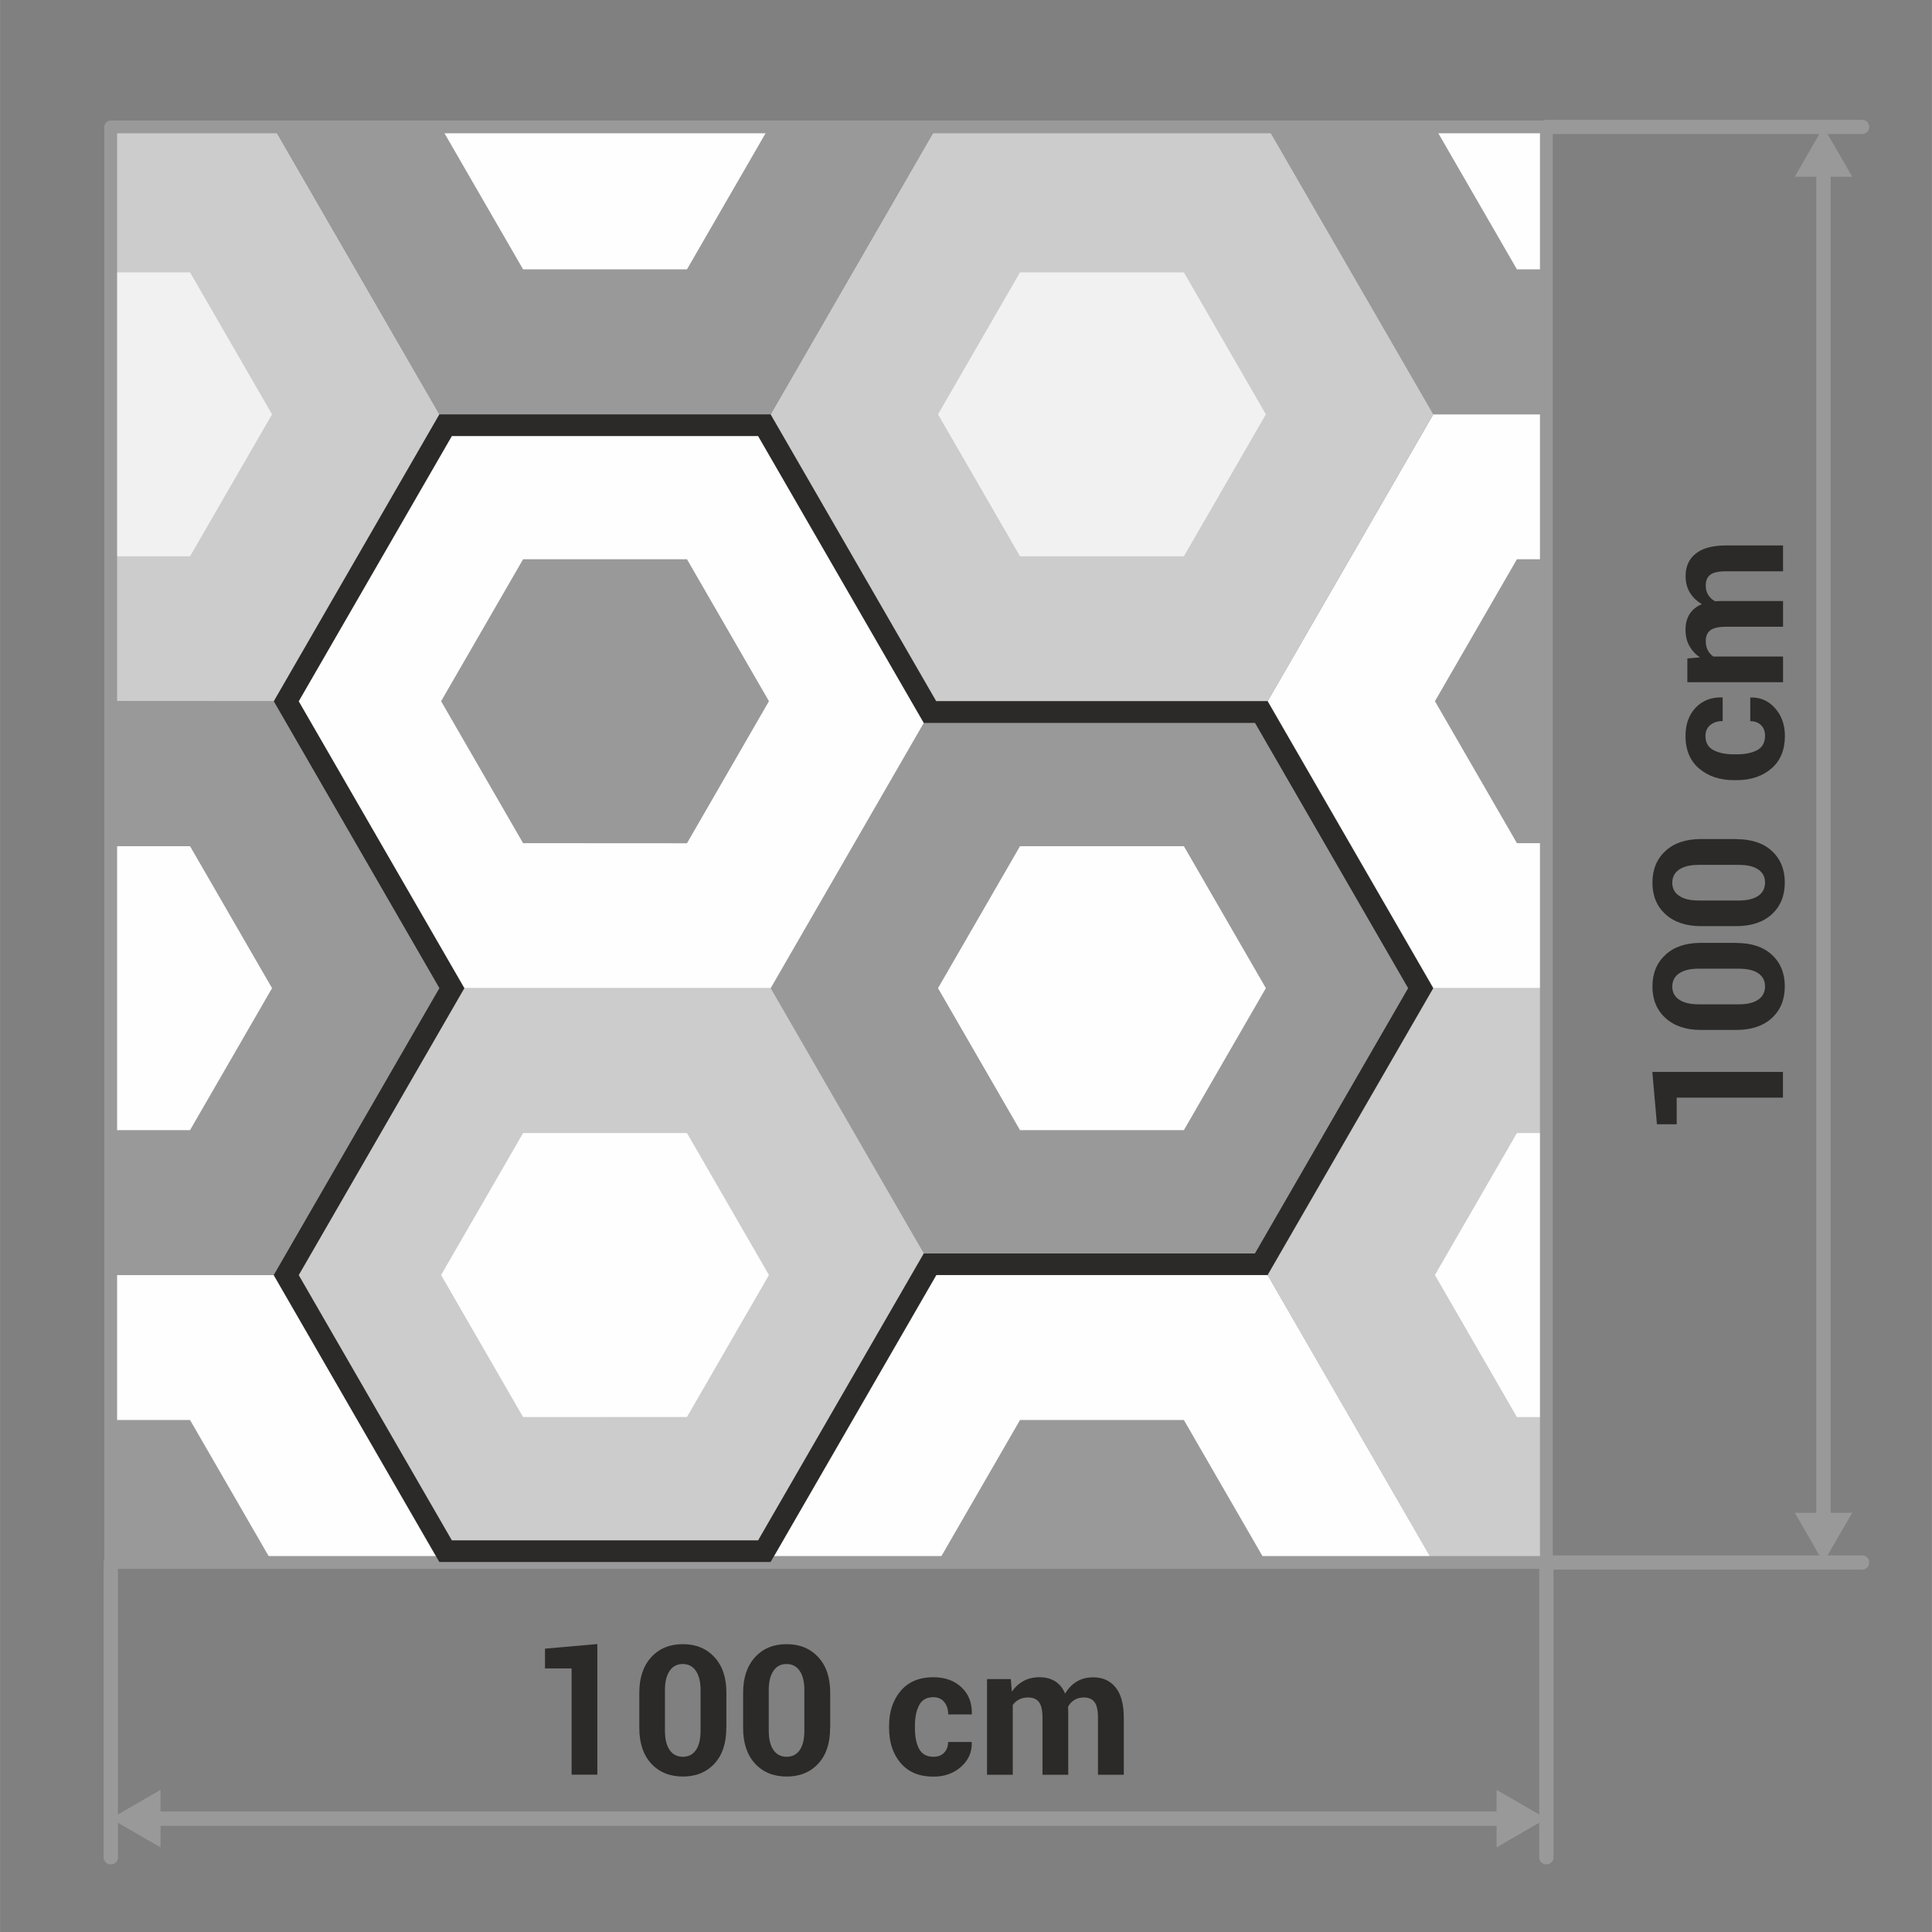 <?xml version="1.0" encoding="UTF-8"?>
<!DOCTYPE svg PUBLIC "-//W3C//DTD SVG 1.1//EN" "http://www.w3.org/Graphics/SVG/1.1/DTD/svg11.dtd">
<!-- Creator: CorelDRAW -->
<svg xmlns="http://www.w3.org/2000/svg" xml:space="preserve" width="178px" height="178px" style="shape-rendering:geometricPrecision; text-rendering:geometricPrecision; image-rendering:optimizeQuality; fill-rule:evenodd; clip-rule:evenodd"
viewBox="0 0 19.746 19.747"
 xmlns:xlink="http://www.w3.org/1999/xlink">
 <rect x="0" y="0" width="19.746" height="19.747" fill="#808080" stroke="none"/>
 <defs>
  <style type="text/css">
   <![CDATA[
    .str0 {stroke:#999999;stroke-width:0.131;stroke-linecap:round;stroke-linejoin:round}
    .fil4 {fill:none}
    .fil3 {fill:#FEFEFE}
    .fil5 {fill:#2B2A28}
    .fil2 {fill:#999999}
    .fil0 {fill:#CCCCCC}
    .fil1 {fill:#F1F1F1}
    .fil6 {fill:#2B2A28;fill-rule:nonzero}
    .fil7 {fill:#999999;fill-rule:nonzero}
   ]]>
  </style>
 </defs>
 <g id="Layer_x0020_1">
  <g id="_521426496">
   <g>
    <g>
     <g>
      <g>
       <polygon id="_521421192" class="fil0" points="2.797,1.303 4.491,4.235 2.798,7.168 1.131,7.167 1.131,1.303 "/>
       <polygon id="_521421072" class="fil1" points="1.942,2.784 2.78,4.235 1.942,5.686 1.131,5.686 1.131,2.784 "/>
      </g>
      <g>
       <polygon id="_521421288" class="fil2" points="2.798,13.032 4.491,10.1 2.798,7.168 1.131,7.168 1.131,13.033 "/>
       <polygon id="_521421264" class="fil3" points="1.942,11.551 2.78,10.1 1.942,8.649 1.131,8.649 1.131,11.551 "/>
      </g>
      <g>
       <polygon id="_521421360" class="fil3" points="2.798,13.033 4.491,15.965 1.131,15.965 1.131,13.033 "/>
       <polygon id="_521421240" class="fil2" points="1.942,14.514 2.78,15.965 1.131,15.965 1.131,14.514 "/>
      </g>
     </g>
     <g>
      <g>
       <polygon id="_521421432" class="fil0" points="15.805,10.1 14.649,10.1 12.956,13.032 14.649,15.965 15.805,15.965 "/>
       <polygon id="_521421480" class="fil3" points="15.805,11.581 15.504,11.581 14.666,13.032 15.504,14.484 15.805,14.484 "/>
      </g>
      <g>
       <polygon id="_521421336" class="fil3" points="15.805,10.1 14.649,10.1 12.956,7.167 14.649,4.235 15.805,4.235 "/>
       <polygon id="_521421576" class="fil2" points="15.805,8.618 15.504,8.618 14.666,7.167 15.504,5.716 15.805,5.716 "/>
      </g>
      <g>
       <polygon id="_521421624" class="fil2" points="15.805,1.302 12.956,1.302 14.649,4.235 15.805,4.235 "/>
       <polygon id="_521421648" class="fil3" points="15.805,1.302 14.666,1.302 15.504,2.753 15.805,2.753 "/>
      </g>
     </g>
     <g>
      <g>
       <polygon id="_521421696" class="fil0" points="12.955,1.303 14.649,4.235 12.956,7.167 9.57,7.167 7.876,4.235 9.569,1.302 "/>
       <polygon id="_521421768" class="fil1" points="12.1,2.784 12.938,4.235 12.1,5.686 10.425,5.686 9.587,4.235 10.425,2.784 "/>
      </g>
      <g>
       <polygon id="_521421792" class="fil2" points="12.955,13.032 14.649,10.1 12.956,7.167 9.57,7.168 7.876,10.1 9.569,13.032 "/>
       <polygon id="_521419320" class="fil3" points="12.1,11.551 12.938,10.1 12.1,8.649 10.425,8.649 9.587,10.1 10.425,11.551 "/>
      </g>
      <g>
       <polygon id="_521420256" class="fil3" points="12.956,13.033 14.649,15.965 7.876,15.965 9.569,13.032 "/>
       <polygon id="_521418984" class="fil2" points="12.1,14.514 12.938,15.965 9.587,15.965 10.425,14.514 "/>
      </g>
     </g>
     <g>
      <g>
       <polygon id="_521421840" class="fil0" points="7.876,15.965 9.57,13.033 7.877,10.1 4.491,10.1 2.797,13.032 4.49,15.965 "/>
       <polygon id="_521421816" class="fil3" points="7.021,14.483 7.859,13.032 7.021,11.581 5.346,11.581 4.508,13.032 5.346,14.484 "/>
      </g>
      <g>
       <polygon id="_521418384" class="fil3" points="7.876,4.235 9.57,7.167 7.877,10.1 4.491,10.1 2.797,7.167 4.49,4.235 "/>
       <polygon id="_521422104" class="fil2" points="7.021,5.716 7.859,7.167 7.021,8.619 5.346,8.618 4.508,7.167 5.346,5.716 "/>
      </g>
      <g>
       <polygon id="_521422152" class="fil2" points="7.877,4.235 9.57,1.302 2.797,1.302 4.49,4.235 "/>
       <polygon id="_521421912" class="fil3" points="7.021,2.753 7.859,1.302 4.508,1.302 5.346,2.753 "/>
      </g>
     </g>
    </g>
    <polygon id="_521420784" class="fil4 str0" points="1.131,1.297 15.805,1.297 15.805,15.97 1.131,15.97 "/>
    <path id="_521421720" class="fil5" d="M12.827 12.81l1.565 -2.71 -1.565 -2.711 -3.386 0 -1.693 -2.932 -3.13 -0 -1.565 2.711 1.693 2.932 -1.693 2.933 1.565 2.711 3.13 -0 1.693 -2.932 3.386 -0zm-3.258 0.222l3.386 -0 1.693 -2.932 -1.693 -2.933 -3.386 0 0 -0 -1.693 -2.932 -3.386 -0 -1.693 2.933 1.693 2.932 0.001 0 -0.001 0 -1.693 2.932 1.693 2.933 3.386 -0 1.693 -2.932 0 -0z"/>
   </g>
   <polygon id="_521421048" class="fil4" points="-0,0 -0,19.747 19.746,19.747 19.746,0 "/>
   <path id="_521422080" class="fil6" d="M6.105 18.139l-0.263 0 0 -1.086 -0.272 0 0 -0.202 0.535 -0.047 0 1.334zm1.318 -0.476c0,0.154 -0.04,0.276 -0.121,0.363 -0.081,0.088 -0.189,0.132 -0.322,0.132 -0.135,0 -0.243,-0.044 -0.324,-0.132 -0.081,-0.088 -0.122,-0.209 -0.122,-0.363l0 -0.362c0,-0.154 0.041,-0.274 0.122,-0.363 0.081,-0.089 0.189,-0.133 0.323,-0.133 0.133,0 0.241,0.044 0.323,0.133 0.082,0.088 0.122,0.209 0.122,0.363l0 0.362zm-0.263 -0.389c0,-0.084 -0.016,-0.149 -0.048,-0.196 -0.032,-0.047 -0.077,-0.07 -0.134,-0.07 -0.058,0 -0.103,0.023 -0.134,0.07 -0.032,0.046 -0.048,0.112 -0.048,0.196l0 0.415c0,0.086 0.016,0.152 0.048,0.198 0.032,0.046 0.077,0.069 0.136,0.069 0.057,0 0.101,-0.023 0.133,-0.069 0.031,-0.046 0.047,-0.112 0.047,-0.198l0 -0.415zm1.324 0.389c0,0.154 -0.04,0.276 -0.121,0.363 -0.081,0.088 -0.189,0.132 -0.322,0.132 -0.135,0 -0.243,-0.044 -0.324,-0.132 -0.081,-0.088 -0.122,-0.209 -0.122,-0.363l0 -0.362c0,-0.154 0.041,-0.274 0.122,-0.363 0.081,-0.089 0.189,-0.133 0.323,-0.133 0.133,0 0.241,0.044 0.323,0.133 0.082,0.088 0.122,0.209 0.122,0.363l0 0.362zm-0.263 -0.389c0,-0.084 -0.016,-0.149 -0.048,-0.196 -0.032,-0.047 -0.077,-0.07 -0.134,-0.07 -0.058,0 -0.103,0.023 -0.134,0.07 -0.032,0.046 -0.048,0.112 -0.048,0.196l0 0.415c0,0.086 0.016,0.152 0.048,0.198 0.032,0.046 0.077,0.069 0.136,0.069 0.057,0 0.101,-0.023 0.133,-0.069 0.031,-0.046 0.047,-0.112 0.047,-0.198l0 -0.415zm1.319 0.682c0.046,0 0.082,-0.013 0.109,-0.041 0.027,-0.027 0.041,-0.064 0.041,-0.11l0.24 0 0.002 0.006c0.002,0.099 -0.034,0.181 -0.11,0.248 -0.076,0.067 -0.17,0.1 -0.282,0.1 -0.144,0 -0.256,-0.046 -0.335,-0.139 -0.079,-0.093 -0.118,-0.211 -0.118,-0.355l0 -0.027c0,-0.143 0.039,-0.261 0.118,-0.355 0.079,-0.093 0.19,-0.14 0.334,-0.14 0.119,0 0.216,0.035 0.288,0.103 0.073,0.069 0.108,0.159 0.106,0.271l-0.002 0.006 -0.24 0c0,-0.051 -0.013,-0.092 -0.04,-0.126 -0.027,-0.033 -0.064,-0.05 -0.112,-0.05 -0.068,0 -0.116,0.027 -0.145,0.082 -0.029,0.055 -0.043,0.124 -0.043,0.209l0 0.027c0,0.087 0.014,0.157 0.043,0.211 0.029,0.053 0.078,0.08 0.147,0.08zm0.791 -0.794l0.011 0.129c0.031,-0.047 0.071,-0.083 0.118,-0.109 0.047,-0.026 0.102,-0.039 0.164,-0.039 0.063,0 0.116,0.014 0.161,0.042 0.044,0.028 0.078,0.07 0.101,0.126 0.03,-0.052 0.069,-0.093 0.118,-0.123 0.048,-0.03 0.105,-0.044 0.17,-0.044 0.096,0 0.172,0.034 0.228,0.103 0.056,0.068 0.084,0.173 0.084,0.313l0 0.58 -0.264 0 0 -0.581c0,-0.078 -0.012,-0.133 -0.036,-0.163 -0.024,-0.031 -0.06,-0.046 -0.108,-0.046 -0.037,0 -0.07,0.008 -0.097,0.025 -0.027,0.017 -0.049,0.04 -0.065,0.069 0,0.011 0,0.021 0.001,0.029 0.001,0.008 0.001,0.017 0.001,0.025l0 0.642 -0.263 0 0 -0.581c0,-0.077 -0.012,-0.13 -0.036,-0.162 -0.024,-0.031 -0.06,-0.047 -0.109,-0.047 -0.035,0 -0.067,0.006 -0.093,0.02 -0.027,0.013 -0.049,0.033 -0.066,0.057l0 0.713 -0.263 0 0 -0.978 0.245 0z"/>
   <g>
    <path id="_521422176" class="fil7" d="M1.205 18.983l-0 0.004 -0 0.004 -0 0.004 -0.001 0.004 -0.001 0.004 -0.001 0.003 -0.001 0.003 -0.001 0.003 -0.001 0.003 -0.002 0.003 -0.002 0.003 -0.002 0.003 -0.002 0.003 -0.002 0.003 -0.002 0.003 -0.002 0.002 -0.002 0.002 -0.003 0.002 -0.003 0.002 -0.003 0.002 -0.003 0.002 -0.003 0.002 -0.003 0.002 -0.003 0.001 -0.003 0.001 -0.003 0.001 -0.004 0.001 -0.004 0.001 -0.004 0.001 -0.004 0 -0.004 0 -0.004 0 -0.004 -0 -0.004 -0 -0.004 -0 -0.004 -0.001 -0.004 -0.001 -0.004 -0.001 -0.003 -0.001 -0.003 -0.001 -0.003 -0.001 -0.003 -0.002 -0.003 -0.002 -0.003 -0.002 -0.003 -0.002 -0.003 -0.002 -0.003 -0.002 -0.002 -0.002 -0.002 -0.002 -0.002 -0.003 -0.002 -0.003 -0.002 -0.003 -0.002 -0.003 -0.002 -0.003 -0.002 -0.003 -0.001 -0.003 -0.001 -0.003 -0.001 -0.003 -0.001 -0.003 -0.001 -0.004 -0.001 -0.004 -0 -0.004 -0 -0.004 -0 -0.004 0.146 0zm-0.146 -3.012l0.146 0 0 3.012 -0.146 0 0 -3.012zm0 0l0 -0.004 0 -0.004 0 -0.004 0.001 -0.004 0.001 -0.004 0.001 -0.003 0.001 -0.003 0.001 -0.003 0.001 -0.003 0.002 -0.003 0.002 -0.003 0.002 -0.003 0.002 -0.003 0.002 -0.003 0.002 -0.003 0.002 -0.002 0.002 -0.002 0.003 -0.002 0.003 -0.002 0.003 -0.002 0.003 -0.002 0.003 -0.002 0.003 -0.002 0.003 -0.001 0.003 -0.001 0.003 -0.001 0.004 -0.001 0.004 -0.001 0.004 -0.001 0.004 -0 0.004 -0 0.004 -0 0.004 0 0.004 0 0.004 0 0.004 0.001 0.004 0.001 0.004 0.001 0.003 0.001 0.003 0.001 0.003 0.001 0.003 0.002 0.003 0.002 0.003 0.002 0.003 0.002 0.003 0.002 0.003 0.002 0.002 0.002 0.002 0.002 0.002 0.003 0.002 0.003 0.002 0.003 0.002 0.003 0.002 0.003 0.002 0.003 0.001 0.003 0.001 0.003 0.001 0.003 0.001 0.003 0.001 0.004 0.001 0.004 0 0.004 0 0.004 0 0.004 -0.146 0z"/>
   </g>
   <g>
    <path class="fil7" d="M15.878 18.983l-0 0.004 -0 0.004 -0 0.004 -0.001 0.004 -0.001 0.004 -0.001 0.003 -0.001 0.003 -0.001 0.003 -0.001 0.003 -0.002 0.003 -0.002 0.003 -0.002 0.003 -0.002 0.003 -0.002 0.003 -0.002 0.003 -0.002 0.002 -0.002 0.002 -0.003 0.002 -0.003 0.002 -0.003 0.002 -0.003 0.002 -0.003 0.002 -0.003 0.002 -0.003 0.001 -0.003 0.001 -0.003 0.001 -0.004 0.001 -0.004 0.001 -0.004 0.001 -0.004 0 -0.004 0 -0.004 0 -0.004 -0 -0.004 -0 -0.004 -0 -0.004 -0.001 -0.004 -0.001 -0.004 -0.001 -0.003 -0.001 -0.003 -0.001 -0.003 -0.001 -0.003 -0.002 -0.003 -0.002 -0.003 -0.002 -0.003 -0.002 -0.003 -0.002 -0.003 -0.002 -0.002 -0.002 -0.002 -0.002 -0.002 -0.003 -0.002 -0.003 -0.002 -0.003 -0.002 -0.003 -0.002 -0.003 -0.002 -0.003 -0.001 -0.003 -0.001 -0.003 -0.001 -0.003 -0.001 -0.003 -0.001 -0.004 -0.001 -0.004 -0 -0.004 -0 -0.004 -0 -0.004 0.146 0zm-0.146 -3.013l0.146 0 0 3.013 -0.146 0 0 -3.013zm0 0l0 -0.004 0 -0.004 0 -0.004 0.001 -0.004 0.001 -0.004 0.001 -0.003 0.001 -0.003 0.001 -0.003 0.001 -0.003 0.002 -0.003 0.002 -0.003 0.002 -0.003 0.002 -0.003 0.002 -0.003 0.002 -0.003 0.002 -0.002 0.002 -0.002 0.003 -0.002 0.003 -0.002 0.003 -0.002 0.003 -0.002 0.003 -0.002 0.003 -0.002 0.003 -0.001 0.003 -0.001 0.003 -0.001 0.004 -0.001 0.004 -0.001 0.004 -0.001 0.004 -0 0.004 -0 0.004 -0 0.004 0 0.004 0 0.004 0 0.004 0.001 0.004 0.001 0.004 0.001 0.003 0.001 0.003 0.001 0.003 0.001 0.003 0.002 0.003 0.002 0.003 0.002 0.003 0.002 0.003 0.002 0.003 0.002 0.002 0.002 0.002 0.002 0.002 0.003 0.002 0.003 0.002 0.003 0.002 0.003 0.002 0.003 0.002 0.003 0.001 0.003 0.001 0.003 0.001 0.003 0.001 0.003 0.001 0.004 0.001 0.004 0 0.004 0 0.004 0 0.004 -0.146 0z"/>
   </g>
   <g>
    <path class="fil7" d="M19.032 1.225l0.004 0 0.004 0 0.004 0 0.004 0.001 0.004 0.001 0.003 0.001 0.003 0.001 0.003 0.001 0.003 0.001 0.003 0.002 0.003 0.002 0.003 0.002 0.003 0.002 0.003 0.002 0.003 0.002 0.002 0.002 0.002 0.002 0.002 0.003 0.002 0.003 0.002 0.003 0.002 0.003 0.002 0.003 0.002 0.003 0.001 0.003 0.001 0.003 0.001 0.003 0.001 0.003 0.001 0.004 0.001 0.004 0 0.004 0 0.004 0 0.004 -0 0.004 -0 0.004 -0 0.004 -0.001 0.004 -0.001 0.004 -0.001 0.003 -0.001 0.003 -0.001 0.003 -0.001 0.003 -0.002 0.003 -0.002 0.003 -0.002 0.003 -0.002 0.003 -0.002 0.003 -0.002 0.003 -0.002 0.002 -0.002 0.002 -0.003 0.002 -0.003 0.002 -0.003 0.002 -0.003 0.002 -0.003 0.002 -0.003 0.002 -0.003 0.001 -0.003 0.001 -0.003 0.001 -0.003 0.001 -0.004 0.001 -0.004 0.001 -0.004 0 -0.004 0 -0.004 0 0 -0.145zm-3.228 0.145l0 -0.145 3.228 0 0 0.145 -3.228 0zm0 0l-0.004 -0 -0.004 -0 -0.004 -0 -0.004 -0.001 -0.004 -0.001 -0.003 -0.001 -0.003 -0.001 -0.003 -0.001 -0.003 -0.001 -0.003 -0.002 -0.003 -0.002 -0.003 -0.002 -0.003 -0.002 -0.003 -0.002 -0.003 -0.002 -0.002 -0.002 -0.002 -0.002 -0.002 -0.003 -0.002 -0.003 -0.002 -0.003 -0.002 -0.003 -0.002 -0.003 -0.002 -0.003 -0.001 -0.003 -0.001 -0.003 -0.001 -0.003 -0.001 -0.003 -0.001 -0.004 -0.001 -0.004 -0 -0.004 -0 -0.004 -0 -0.004 0 -0.004 0 -0.004 0 -0.004 0.001 -0.004 0.001 -0.004 0.001 -0.003 0.001 -0.003 0.001 -0.003 0.001 -0.003 0.002 -0.003 0.002 -0.003 0.002 -0.003 0.002 -0.003 0.002 -0.003 0.002 -0.003 0.002 -0.002 0.002 -0.002 0.003 -0.002 0.003 -0.002 0.003 -0.002 0.003 -0.002 0.003 -0.002 0.003 -0.002 0.003 -0.001 0.003 -0.001 0.003 -0.001 0.003 -0.001 0.004 -0.001 0.004 -0.001 0.004 -0 0.004 -0 0.004 -0 0 0.145z"/>
   </g>
   <g>
    <path class="fil7" d="M19.032 15.898l0.004 0 0.004 0 0.004 0 0.004 0.001 0.004 0.001 0.003 0.001 0.003 0.001 0.003 0.001 0.003 0.001 0.003 0.002 0.003 0.002 0.003 0.002 0.003 0.002 0.003 0.002 0.003 0.002 0.002 0.002 0.002 0.002 0.002 0.003 0.002 0.003 0.002 0.003 0.002 0.003 0.002 0.003 0.002 0.003 0.001 0.003 0.001 0.003 0.001 0.003 0.001 0.003 0.001 0.004 0.001 0.004 0 0.004 0 0.004 0 0.004 -0 0.004 -0 0.004 -0 0.004 -0.001 0.004 -0.001 0.004 -0.001 0.003 -0.001 0.003 -0.001 0.003 -0.001 0.003 -0.002 0.003 -0.002 0.003 -0.002 0.003 -0.002 0.003 -0.002 0.003 -0.002 0.003 -0.002 0.002 -0.002 0.002 -0.003 0.002 -0.003 0.002 -0.003 0.002 -0.003 0.002 -0.003 0.002 -0.003 0.002 -0.003 0.001 -0.003 0.001 -0.003 0.001 -0.003 0.001 -0.004 0.001 -0.004 0.001 -0.004 0 -0.004 0 -0.004 0 0 -0.145zm-3.228 0.145l0 -0.145 3.228 0 0 0.145 -3.228 0zm0 0l-0.004 -0 -0.004 -0 -0.004 -0 -0.004 -0.001 -0.004 -0.001 -0.003 -0.001 -0.003 -0.001 -0.003 -0.001 -0.003 -0.001 -0.003 -0.002 -0.003 -0.002 -0.003 -0.002 -0.003 -0.002 -0.003 -0.002 -0.003 -0.002 -0.002 -0.002 -0.002 -0.002 -0.002 -0.003 -0.002 -0.003 -0.002 -0.003 -0.002 -0.003 -0.002 -0.003 -0.002 -0.003 -0.001 -0.003 -0.001 -0.003 -0.001 -0.003 -0.001 -0.003 -0.001 -0.004 -0.001 -0.004 -0 -0.004 -0 -0.004 -0 -0.004 0 -0.004 0 -0.004 0 -0.004 0.001 -0.004 0.001 -0.004 0.001 -0.003 0.001 -0.003 0.001 -0.003 0.001 -0.003 0.002 -0.003 0.002 -0.003 0.002 -0.003 0.002 -0.003 0.002 -0.003 0.002 -0.003 0.002 -0.002 0.002 -0.002 0.003 -0.002 0.003 -0.002 0.003 -0.002 0.003 -0.002 0.003 -0.002 0.003 -0.002 0.003 -0.001 0.003 -0.001 0.003 -0.001 0.003 -0.001 0.004 -0.001 0.004 -0.001 0.004 -0 0.004 -0 0.004 -0 0 0.145z"/>
   </g>
   <path class="fil6" d="M18.223 10.956l0 0.263 -1.086 0 0 0.272 -0.202 0 -0.047 -0.535 1.334 0zm-0.476 -1.318c0.154,0 0.276,0.04 0.363,0.121 0.088,0.081 0.132,0.189 0.132,0.322 0,0.135 -0.044,0.243 -0.132,0.324 -0.088,0.081 -0.209,0.122 -0.363,0.122l-0.362 0c-0.154,0 -0.274,-0.041 -0.363,-0.122 -0.089,-0.081 -0.133,-0.189 -0.133,-0.323 0,-0.133 0.044,-0.241 0.133,-0.323 0.088,-0.082 0.209,-0.122 0.363,-0.122l0.362 0zm-0.389 0.263c-0.084,0 -0.149,0.016 -0.196,0.048 -0.047,0.032 -0.07,0.077 -0.07,0.134 0,0.058 0.023,0.103 0.07,0.134 0.046,0.032 0.112,0.048 0.196,0.048l0.415 0c0.086,0 0.152,-0.016 0.198,-0.048 0.046,-0.032 0.069,-0.077 0.069,-0.136 0,-0.057 -0.023,-0.101 -0.069,-0.133 -0.046,-0.031 -0.112,-0.047 -0.198,-0.047l-0.415 0zm0.389 -1.324c0.154,0 0.276,0.04 0.363,0.121 0.088,0.081 0.132,0.189 0.132,0.322 0,0.135 -0.044,0.243 -0.132,0.324 -0.088,0.081 -0.209,0.122 -0.363,0.122l-0.362 0c-0.154,0 -0.274,-0.041 -0.363,-0.122 -0.089,-0.081 -0.133,-0.189 -0.133,-0.323 0,-0.133 0.044,-0.241 0.133,-0.323 0.088,-0.082 0.209,-0.122 0.363,-0.122l0.362 0zm-0.389 0.263c-0.084,0 -0.149,0.016 -0.196,0.048 -0.047,0.032 -0.07,0.077 -0.07,0.134 0,0.058 0.023,0.103 0.07,0.134 0.046,0.032 0.112,0.048 0.196,0.048l0.415 0c0.086,0 0.152,-0.016 0.198,-0.048 0.046,-0.032 0.069,-0.077 0.069,-0.136 0,-0.057 -0.023,-0.101 -0.069,-0.133 -0.046,-0.031 -0.112,-0.047 -0.198,-0.047l-0.415 0zm0.682 -1.319c0,-0.046 -0.013,-0.082 -0.041,-0.109 -0.027,-0.027 -0.064,-0.041 -0.11,-0.041l0 -0.24 0.006 -0.002c0.099,-0.002 0.181,0.034 0.248,0.11 0.067,0.076 0.1,0.17 0.1,0.282 0,0.144 -0.046,0.256 -0.139,0.335 -0.093,0.079 -0.211,0.118 -0.355,0.118l-0.027 0c-0.143,0 -0.261,-0.039 -0.355,-0.118 -0.093,-0.079 -0.14,-0.19 -0.14,-0.334 0,-0.119 0.035,-0.216 0.103,-0.288 0.069,-0.073 0.159,-0.108 0.271,-0.106l0.006 0.002 0 0.24c-0.051,0 -0.092,0.013 -0.126,0.04 -0.033,0.027 -0.05,0.064 -0.05,0.112 0,0.068 0.027,0.116 0.082,0.145 0.055,0.029 0.124,0.043 0.209,0.043l0.027 0c0.087,0 0.157,-0.014 0.211,-0.043 0.053,-0.029 0.08,-0.078 0.08,-0.147zm-0.794 -0.791l0.129 -0.011c-0.047,-0.031 -0.083,-0.071 -0.109,-0.118 -0.026,-0.047 -0.039,-0.102 -0.039,-0.164 0,-0.063 0.014,-0.116 0.042,-0.161 0.028,-0.044 0.07,-0.078 0.126,-0.101 -0.052,-0.03 -0.093,-0.069 -0.123,-0.118 -0.03,-0.048 -0.044,-0.105 -0.044,-0.17 0,-0.096 0.034,-0.173 0.103,-0.228 0.068,-0.056 0.173,-0.084 0.313,-0.084l0.58 0 0 0.264 -0.581 0c-0.078,0 -0.133,0.012 -0.163,0.036 -0.031,0.024 -0.046,0.06 -0.046,0.108 0,0.037 0.008,0.07 0.025,0.097 0.017,0.027 0.04,0.049 0.069,0.065 0.011,0 0.021,-0 0.029,-0.001 0.008,-0.001 0.017,-0.001 0.025,-0.001l0.642 0 0 0.263 -0.581 0c-0.077,0 -0.13,0.012 -0.162,0.036 -0.031,0.024 -0.047,0.06 -0.047,0.109 0,0.035 0.006,0.067 0.02,0.093 0.013,0.027 0.033,0.049 0.057,0.066l0.713 0 0 0.263 -0.978 0 0 -0.245z"/>
   <g>
    <polygon class="fil7" points="15.466,18.515 15.466,18.661 1.47,18.661 1.47,18.515 "/>
   </g>
   <polygon class="fil2" points="1.131,18.588 1.386,18.735 1.64,18.882 1.64,18.588 1.64,18.294 1.386,18.441 "/>
   <polygon class="fil2" points="15.805,18.588 15.55,18.735 15.296,18.882 15.296,18.588 15.296,18.294 15.55,18.441 "/>
   <g>
    <polygon class="fil7" points="18.564,1.551 18.711,1.551 18.711,15.716 18.564,15.716 "/>
   </g>
   <polygon class="fil2" points="18.637,15.97 18.491,15.716 18.344,15.462 18.637,15.462 18.931,15.462 18.784,15.716 "/>
   <polygon class="fil2" points="18.637,1.297 18.491,1.551 18.344,1.806 18.637,1.806 18.931,1.806 18.784,1.551 "/>
  </g>
 </g>
</svg>
